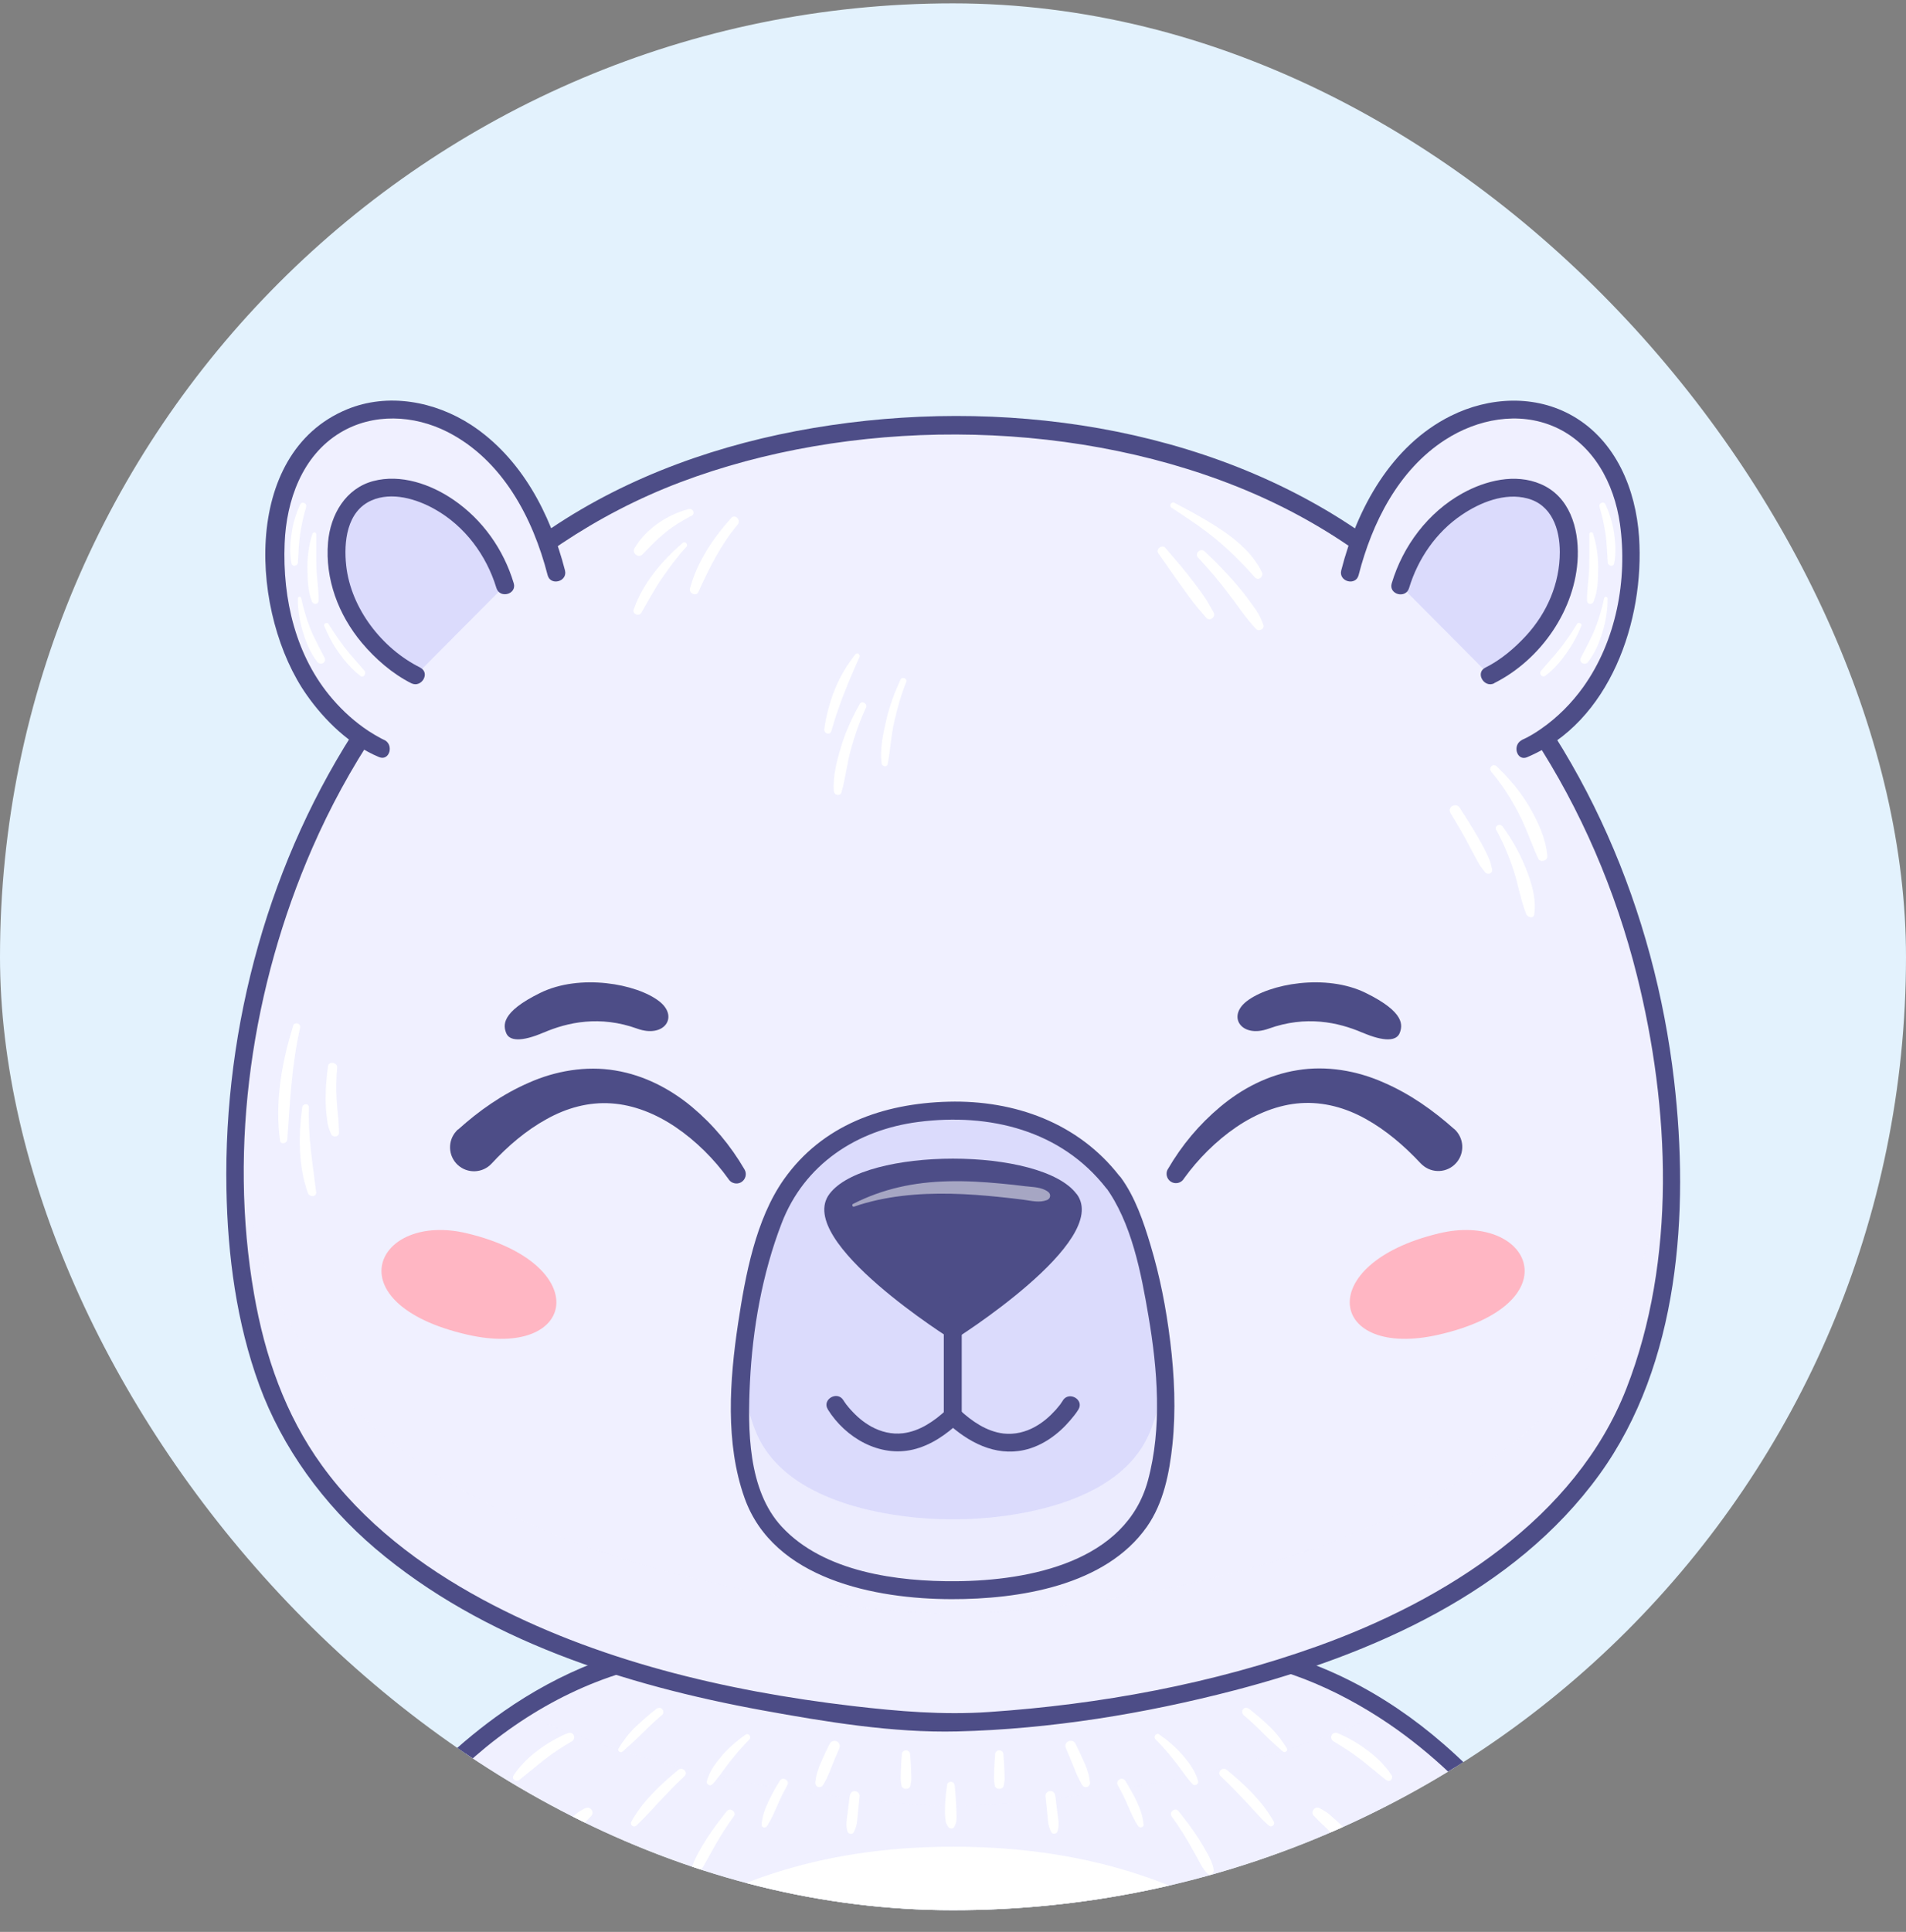 <svg width="76" height="77" viewBox="0 0 76 77" fill="none" xmlns="http://www.w3.org/2000/svg">
<rect x="0" y="0" width="76" height="77" fill="#808080" stroke="none"/>
<g clip-path="url(#clip0_177_14566)">
<rect y="0.134" width="76" height="76" rx="38" fill="#E3F2FD"/>
<g clip-path="url(#clip1_177_14566)">
<path d="M48.419 65.803H27.575C17.156 66.762 12.328 78.517 12.328 78.517C20.5 85.782 37.999 85.63 37.999 85.63C37.999 85.63 55.493 85.782 63.67 78.517C63.67 78.517 58.843 66.762 48.423 65.803H48.419Z" fill="#F0F0FF"/>
<g style="mix-blend-mode:multiply" opacity="0.8">
<path d="M27.579 65.803C24.945 66.046 22.674 66.976 20.742 68.236C28.666 71.847 37.983 72 37.983 72C37.983 72 47.32 71.847 55.244 68.231C53.317 66.981 51.046 66.051 48.422 65.808H27.579V65.803Z" fill="#F0F0FF"/>
</g>
<path d="M64.003 78.397C62.62 75.044 60.277 71.871 57.553 69.505C55.249 67.501 52.472 66.027 49.438 65.545C48.236 65.354 47.029 65.416 45.817 65.416H31.591C30.279 65.416 28.953 65.373 27.641 65.416C24.974 65.507 22.255 66.695 20.094 68.202C16.616 70.621 13.811 74.252 12.093 78.116C12.05 78.207 12.012 78.302 11.974 78.393C11.797 78.817 12.489 79.003 12.666 78.584C12.618 78.703 12.704 78.498 12.737 78.421C12.833 78.211 12.933 78.001 13.038 77.791C13.391 77.076 13.782 76.384 14.197 75.702C15.49 73.588 17.064 71.632 18.939 70.006C21.243 68.002 24.053 66.571 27.107 66.18C28.18 66.041 29.296 66.127 30.379 66.127H44.205C45.565 66.127 46.924 66.099 48.284 66.127C50.779 66.18 53.331 67.32 55.364 68.698C58.822 71.05 61.527 74.629 63.254 78.421C63.288 78.488 63.378 78.707 63.326 78.584C63.498 79.003 64.189 78.817 64.018 78.393L64.003 78.397Z" fill="#4D4D87"/>
<path d="M20.344 82.949C28.545 85.711 37.824 85.63 37.824 85.63C37.824 85.63 47.384 85.711 55.671 82.82C53.643 79.876 49.083 73.603 38.005 73.603C26.927 73.603 22.386 80.062 20.344 82.949Z" fill="white"/>
<path d="M22.62 69.085C22.195 69.266 21.809 69.491 21.441 69.767C21.074 70.044 20.735 70.368 20.478 70.764C20.382 70.917 20.587 71.032 20.707 70.941C21.05 70.674 21.379 70.388 21.723 70.12C22.066 69.853 22.434 69.619 22.806 69.4C22.892 69.347 22.92 69.238 22.873 69.152C22.815 69.056 22.715 69.047 22.625 69.085H22.62Z" fill="white"/>
<path d="M23.331 72.066C23.26 72.109 23.183 72.152 23.112 72.195C23.026 72.248 22.95 72.314 22.873 72.381C22.74 72.496 22.611 72.61 22.487 72.734C22.363 72.858 22.253 72.982 22.148 73.121C22.086 73.197 22.019 73.278 21.972 73.364C21.929 73.44 21.886 73.517 21.843 73.598C21.747 73.774 21.976 73.956 22.124 73.812C22.248 73.693 22.372 73.579 22.492 73.46C22.611 73.34 22.73 73.216 22.849 73.097C22.969 72.978 23.083 72.858 23.203 72.749C23.265 72.691 23.331 72.639 23.389 72.577C23.446 72.51 23.508 72.448 23.57 72.381C23.723 72.224 23.527 71.966 23.336 72.076L23.331 72.066Z" fill="white"/>
<path d="M20.292 72.62C20.082 72.734 19.891 72.863 19.71 73.016C19.529 73.169 19.347 73.331 19.185 73.507C18.861 73.86 18.551 74.233 18.346 74.671C18.302 74.757 18.312 74.862 18.393 74.919C18.465 74.972 18.584 74.981 18.646 74.905C18.932 74.547 19.195 74.171 19.495 73.822C19.796 73.474 20.115 73.14 20.43 72.806C20.521 72.711 20.406 72.558 20.292 72.625V72.62Z" fill="white"/>
<path d="M17.024 74.352C16.809 74.519 16.604 74.686 16.418 74.886C16.232 75.086 16.05 75.296 15.888 75.52C15.731 75.73 15.588 75.95 15.449 76.169C15.297 76.413 15.192 76.665 15.092 76.933C15.006 77.171 15.354 77.286 15.478 77.095C15.759 76.67 16.017 76.231 16.313 75.816C16.609 75.401 16.914 75.005 17.219 74.609C17.272 74.543 17.286 74.466 17.234 74.395C17.191 74.337 17.086 74.304 17.024 74.352Z" fill="white"/>
<path d="M24.761 74.953C24.165 75.64 23.631 76.422 23.411 77.319C23.368 77.491 23.612 77.605 23.702 77.443C24.141 76.68 24.532 75.893 25.062 75.191C25.195 75.015 24.9 74.791 24.757 74.958L24.761 74.953Z" fill="white"/>
<path d="M27.044 70.545C26.333 71.132 25.622 71.79 25.174 72.606C25.102 72.735 25.269 72.859 25.374 72.758C25.541 72.601 25.698 72.444 25.856 72.277C26.013 72.11 26.166 71.938 26.323 71.771C26.638 71.437 26.958 71.108 27.292 70.793C27.459 70.635 27.215 70.402 27.044 70.545Z" fill="white"/>
<path d="M26.164 68.116C25.877 68.341 25.605 68.579 25.343 68.827C25.081 69.075 24.861 69.371 24.666 69.681C24.599 69.786 24.742 69.886 24.828 69.81C25.095 69.572 25.362 69.333 25.615 69.08C25.868 68.827 26.125 68.584 26.402 68.35C26.469 68.293 26.459 68.178 26.402 68.116C26.335 68.05 26.24 68.059 26.168 68.116H26.164Z" fill="white"/>
<path d="M28.992 72.177C28.701 72.534 28.429 72.902 28.176 73.288C28.052 73.479 27.938 73.67 27.833 73.87C27.718 74.085 27.613 74.285 27.58 74.524C27.561 74.662 27.718 74.796 27.837 74.672C27.995 74.5 28.09 74.309 28.205 74.109C28.319 73.908 28.424 73.713 28.534 73.517C28.758 73.126 29.001 72.749 29.264 72.386C29.378 72.229 29.116 72.029 28.997 72.177H28.992Z" fill="white"/>
<path d="M29.735 69.133C29.401 69.367 29.091 69.629 28.823 69.934C28.556 70.24 28.299 70.578 28.184 70.989C28.151 71.112 28.313 71.213 28.404 71.117C28.671 70.836 28.871 70.507 29.11 70.206C29.348 69.906 29.606 69.605 29.883 69.328C29.978 69.233 29.849 69.052 29.735 69.138V69.133Z" fill="white"/>
<path d="M31.093 70.979C30.926 71.246 30.773 71.523 30.64 71.804C30.506 72.086 30.391 72.4 30.368 72.725C30.358 72.849 30.525 72.873 30.582 72.782C30.749 72.529 30.869 72.253 30.988 71.976C31.107 71.699 31.245 71.422 31.393 71.155C31.503 70.96 31.207 70.788 31.093 70.979Z" fill="white"/>
<path d="M33.092 69.486C32.968 69.724 32.853 69.972 32.748 70.216C32.691 70.344 32.639 70.473 32.596 70.612C32.553 70.75 32.529 70.879 32.51 71.022C32.5 71.103 32.524 71.184 32.605 71.218C32.681 71.246 32.772 71.222 32.815 71.151C32.882 71.036 32.944 70.931 32.996 70.812C33.054 70.678 33.111 70.545 33.163 70.411C33.254 70.168 33.354 69.939 33.459 69.705C33.507 69.6 33.488 69.476 33.383 69.414C33.287 69.357 33.144 69.386 33.092 69.491V69.486Z" fill="white"/>
<path d="M33.881 71.585C33.853 71.819 33.824 72.052 33.795 72.286C33.781 72.401 33.762 72.52 33.752 72.634C33.743 72.758 33.762 72.873 33.791 72.992C33.819 73.102 33.991 73.13 34.044 73.025C34.096 72.921 34.139 72.811 34.163 72.687C34.187 72.558 34.191 72.424 34.206 72.296C34.23 72.057 34.253 71.819 34.277 71.585C34.287 71.48 34.177 71.389 34.082 71.389C33.962 71.389 33.896 71.48 33.886 71.585H33.881Z" fill="white"/>
<path d="M35.962 69.929C35.947 70.13 35.928 70.33 35.924 70.535L35.914 70.836C35.914 70.95 35.928 71.055 35.947 71.165C35.976 71.341 36.277 71.341 36.305 71.165C36.324 71.055 36.343 70.95 36.339 70.836L36.329 70.535C36.324 70.335 36.305 70.134 36.291 69.929C36.286 69.838 36.219 69.762 36.124 69.762C36.029 69.762 35.962 69.838 35.957 69.929H35.962Z" fill="white"/>
<path d="M53.165 69.4C53.537 69.619 53.905 69.858 54.248 70.12C54.592 70.383 54.921 70.674 55.264 70.941C55.322 70.984 55.393 70.998 55.455 70.951C55.508 70.907 55.532 70.826 55.493 70.764C55.236 70.368 54.907 70.049 54.53 69.767C54.153 69.486 53.776 69.262 53.351 69.085C53.261 69.047 53.156 69.056 53.103 69.152C53.051 69.238 53.084 69.352 53.17 69.4H53.165Z" fill="white"/>
<path d="M52.395 72.372C52.453 72.434 52.51 72.496 52.567 72.558C52.624 72.62 52.691 72.672 52.753 72.734C52.877 72.849 53.001 72.968 53.116 73.092C53.23 73.216 53.35 73.331 53.464 73.45C53.588 73.574 53.712 73.693 53.836 73.812C53.984 73.956 54.213 73.774 54.118 73.598C54.032 73.436 53.941 73.293 53.827 73.145C53.712 72.997 53.602 72.863 53.469 72.734C53.345 72.615 53.221 72.501 53.092 72.391C53.016 72.324 52.939 72.257 52.853 72.205C52.777 72.157 52.701 72.114 52.624 72.071C52.434 71.962 52.238 72.214 52.391 72.376L52.395 72.372Z" fill="white"/>
<path d="M55.525 72.801C55.84 73.135 56.155 73.474 56.46 73.818C56.765 74.161 57.023 74.543 57.309 74.901C57.371 74.977 57.495 74.972 57.562 74.915C57.643 74.853 57.653 74.753 57.61 74.667C57.405 74.228 57.094 73.856 56.77 73.503C56.613 73.331 56.441 73.174 56.26 73.026C56.078 72.878 55.873 72.739 55.663 72.62C55.549 72.553 55.434 72.706 55.525 72.801Z" fill="white"/>
<path d="M58.742 74.609C59.053 75.005 59.358 75.406 59.649 75.816C59.94 76.227 60.202 76.67 60.484 77.095C60.608 77.281 60.961 77.171 60.87 76.933C60.775 76.67 60.67 76.422 60.527 76.188C60.384 75.955 60.236 75.735 60.074 75.52C59.911 75.306 59.74 75.101 59.558 74.9C59.377 74.7 59.158 74.523 58.938 74.352C58.871 74.304 58.771 74.337 58.728 74.395C58.676 74.466 58.69 74.543 58.742 74.609Z" fill="white"/>
<path d="M50.906 75.192C51.44 75.893 51.831 76.68 52.265 77.443C52.356 77.606 52.599 77.496 52.556 77.319C52.342 76.422 51.803 75.64 51.206 74.953C51.063 74.791 50.767 75.01 50.901 75.187L50.906 75.192Z" fill="white"/>
<path d="M48.673 70.793C49.007 71.108 49.327 71.437 49.642 71.771C49.794 71.933 49.942 72.1 50.095 72.262C50.171 72.343 50.248 72.429 50.329 72.515C50.41 72.601 50.505 72.677 50.591 72.758C50.696 72.854 50.858 72.735 50.791 72.606C50.343 71.795 49.632 71.132 48.921 70.545C48.749 70.402 48.506 70.635 48.673 70.793Z" fill="white"/>
<path d="M49.573 68.346C49.845 68.575 50.107 68.818 50.36 69.076C50.613 69.333 50.88 69.567 51.147 69.805C51.233 69.882 51.376 69.781 51.31 69.677C51.114 69.367 50.895 69.076 50.632 68.823C50.37 68.57 50.093 68.336 49.812 68.112C49.74 68.059 49.649 68.045 49.578 68.112C49.521 68.169 49.511 68.288 49.578 68.346H49.573Z" fill="white"/>
<path d="M46.711 72.386C46.974 72.749 47.222 73.13 47.441 73.517C47.551 73.708 47.656 73.898 47.761 74.089C47.875 74.299 47.971 74.495 48.138 74.671C48.252 74.795 48.414 74.662 48.395 74.523C48.362 74.29 48.262 74.094 48.152 73.889C48.042 73.684 47.923 73.483 47.799 73.288C47.546 72.901 47.274 72.534 46.983 72.176C46.859 72.028 46.602 72.224 46.716 72.386H46.711Z" fill="white"/>
<path d="M46.074 69.323C46.351 69.595 46.604 69.896 46.847 70.201C47.09 70.507 47.291 70.831 47.553 71.112C47.644 71.208 47.806 71.112 47.773 70.984C47.658 70.578 47.41 70.244 47.133 69.929C46.857 69.615 46.556 69.362 46.222 69.128C46.108 69.047 45.974 69.223 46.074 69.319V69.323Z" fill="white"/>
<path d="M44.573 71.155C44.721 71.422 44.859 71.694 44.978 71.976C45.097 72.257 45.217 72.534 45.384 72.782C45.441 72.868 45.608 72.844 45.598 72.725C45.575 72.4 45.465 72.095 45.327 71.804C45.188 71.513 45.035 71.246 44.873 70.979C44.754 70.788 44.458 70.96 44.573 71.155Z" fill="white"/>
<path d="M42.51 69.701C42.615 69.934 42.711 70.168 42.806 70.407C42.858 70.54 42.911 70.669 42.968 70.798C43.026 70.927 43.087 71.032 43.154 71.151C43.197 71.222 43.288 71.251 43.364 71.218C43.445 71.179 43.474 71.103 43.46 71.022C43.441 70.879 43.417 70.75 43.374 70.612C43.331 70.473 43.278 70.349 43.221 70.216C43.111 69.968 42.997 69.724 42.878 69.486C42.825 69.386 42.682 69.352 42.587 69.409C42.477 69.472 42.462 69.596 42.51 69.701Z" fill="white"/>
<path d="M41.689 71.585C41.713 71.823 41.736 72.062 41.76 72.296C41.775 72.415 41.779 72.539 41.798 72.658C41.818 72.792 41.861 72.906 41.918 73.021C41.97 73.126 42.142 73.097 42.171 72.987C42.199 72.868 42.218 72.754 42.209 72.629C42.204 72.515 42.18 72.396 42.166 72.281C42.137 72.047 42.109 71.814 42.08 71.58C42.066 71.475 41.999 71.384 41.884 71.384C41.784 71.384 41.675 71.475 41.689 71.58V71.585Z" fill="white"/>
<path d="M39.681 69.929C39.666 70.13 39.647 70.33 39.642 70.535L39.633 70.836C39.633 70.95 39.647 71.055 39.666 71.165C39.695 71.341 39.995 71.341 40.024 71.165C40.043 71.055 40.062 70.95 40.057 70.836L40.048 70.535C40.043 70.335 40.024 70.134 40.01 69.929C40.005 69.838 39.938 69.762 39.843 69.762C39.747 69.762 39.681 69.838 39.676 69.929H39.681Z" fill="white"/>
<path d="M37.77 71.122C37.727 71.404 37.694 71.68 37.684 71.962C37.684 72.095 37.674 72.229 37.684 72.362C37.689 72.444 37.698 72.525 37.713 72.606C37.727 72.682 37.765 72.739 37.803 72.806C37.856 72.892 38.004 72.911 38.056 72.806C38.094 72.73 38.123 72.663 38.132 72.582C38.142 72.52 38.142 72.458 38.142 72.396C38.142 72.258 38.132 72.119 38.128 71.981C38.118 71.709 38.089 71.442 38.07 71.17C38.066 71.094 38.013 71.027 37.937 71.017C37.865 71.008 37.775 71.051 37.765 71.132L37.77 71.122Z" fill="white"/>
<path d="M54.18 21.598C45.378 15.401 30.627 15.401 21.825 21.598C8.7 30.839 7.412 48.781 11.324 56.6C17.183 68.317 38.002 68.656 38.002 68.656C38.002 68.656 58.822 68.317 64.68 56.6C68.587 48.786 67.304 30.839 54.18 21.598Z" fill="#F0F0FF"/>
<g style="mix-blend-mode:multiply" opacity="0.8">
<path d="M64.675 52.283C58.816 64 37.997 64.339 37.997 64.339C37.997 64.339 17.178 64 11.319 52.283C10.327 50.294 9.669 47.651 9.459 44.659C9.134 49.392 9.869 53.695 11.319 56.6C17.178 68.317 37.997 68.656 37.997 68.656C37.997 68.656 58.816 68.317 64.675 56.6C66.125 53.695 66.86 49.392 66.535 44.659C66.321 47.651 65.667 50.294 64.675 52.283Z" fill="#F0F0FF"/>
</g>
<path d="M27.478 20.286C26.614 20.505 25.76 21.073 25.302 21.846C25.183 22.046 25.46 22.266 25.622 22.094C25.913 21.789 26.209 21.483 26.538 21.216C26.867 20.949 27.225 20.739 27.588 20.548C27.731 20.472 27.631 20.253 27.478 20.291V20.286Z" fill="white"/>
<path d="M27.213 21.646C26.388 22.361 25.63 23.249 25.267 24.293C25.205 24.475 25.477 24.584 25.572 24.422C25.839 23.964 26.087 23.497 26.388 23.058C26.689 22.619 27.003 22.189 27.366 21.798C27.461 21.693 27.318 21.555 27.213 21.646Z" fill="white"/>
<path d="M29.15 20.654C28.43 21.455 27.791 22.409 27.514 23.454C27.462 23.645 27.757 23.788 27.848 23.592C28.282 22.643 28.735 21.717 29.413 20.911C29.565 20.73 29.313 20.468 29.15 20.649V20.654Z" fill="white"/>
<path d="M11.69 40.886C11.232 42.346 10.955 43.925 11.165 45.456C11.189 45.633 11.447 45.576 11.456 45.418C11.561 43.92 11.633 42.437 11.967 40.967C12.009 40.786 11.742 40.709 11.685 40.891L11.69 40.886Z" fill="white"/>
<path d="M12.05 44.14C11.897 45.266 11.892 46.477 12.279 47.556C12.336 47.718 12.632 47.713 12.608 47.513C12.465 46.387 12.279 45.28 12.317 44.14C12.322 43.963 12.069 43.973 12.05 44.14Z" fill="white"/>
<path d="M13.08 42.489C13.018 42.937 12.98 43.39 12.985 43.844C12.985 44.063 12.999 44.278 13.028 44.492C13.042 44.612 13.052 44.736 13.08 44.85C13.109 44.965 13.152 45.075 13.195 45.184C13.257 45.346 13.519 45.337 13.519 45.141C13.514 44.922 13.505 44.712 13.481 44.497C13.457 44.282 13.438 44.063 13.424 43.848C13.395 43.414 13.405 42.98 13.443 42.546C13.462 42.341 13.104 42.288 13.075 42.498L13.08 42.489Z" fill="white"/>
<path d="M59.457 30.753C59.891 31.264 60.244 31.822 60.554 32.413C60.864 33.005 61.059 33.625 61.336 34.221C61.417 34.393 61.713 34.312 61.699 34.121C61.637 33.415 61.336 32.767 60.983 32.161C60.63 31.555 60.172 31.016 59.671 30.539C59.533 30.405 59.337 30.605 59.461 30.748L59.457 30.753Z" fill="white"/>
<path d="M59.666 33.086C59.952 33.611 60.186 34.164 60.367 34.732C60.548 35.3 60.639 35.896 60.863 36.444C60.916 36.569 61.154 36.626 61.178 36.444C61.264 35.815 61.073 35.185 60.839 34.603C60.606 34.021 60.296 33.458 59.914 32.943C59.804 32.795 59.57 32.919 59.661 33.091L59.666 33.086Z" fill="white"/>
<path d="M57.838 32.409C58.076 32.795 58.305 33.186 58.52 33.587C58.625 33.783 58.725 33.983 58.835 34.179C58.887 34.274 58.94 34.379 58.997 34.47C59.059 34.57 59.14 34.66 59.212 34.756C59.312 34.889 59.536 34.818 59.493 34.637C59.465 34.522 59.446 34.403 59.403 34.298C59.36 34.183 59.302 34.074 59.25 33.959C59.154 33.759 59.045 33.563 58.93 33.368C58.701 32.967 58.453 32.576 58.2 32.189C58.053 31.97 57.695 32.17 57.838 32.399V32.409Z" fill="white"/>
<path d="M34.114 26.073C33.775 26.497 33.498 26.96 33.293 27.466C33.088 27.972 32.945 28.506 32.869 29.059C32.845 29.241 33.098 29.322 33.15 29.136C33.437 28.124 33.837 27.146 34.271 26.192C34.314 26.102 34.195 25.982 34.119 26.073H34.114Z" fill="white"/>
<path d="M34.281 28.063C33.98 28.592 33.723 29.15 33.546 29.732C33.37 30.314 33.203 30.93 33.25 31.531C33.265 31.703 33.508 31.75 33.556 31.574C33.713 31.016 33.77 30.434 33.928 29.871C34.085 29.308 34.276 28.745 34.529 28.211C34.605 28.044 34.372 27.901 34.276 28.063H34.281Z" fill="white"/>
<path d="M35.91 27.079C35.672 27.599 35.466 28.143 35.338 28.702C35.209 29.26 35.085 29.846 35.151 30.419C35.166 30.543 35.361 30.6 35.395 30.452C35.505 29.904 35.528 29.341 35.652 28.787C35.776 28.234 35.929 27.695 36.139 27.175C36.191 27.046 35.972 26.956 35.915 27.079H35.91Z" fill="white"/>
<path d="M46.717 20.238C47.327 20.639 47.943 21.04 48.506 21.508C49.069 21.975 49.565 22.481 50.042 23.015C50.18 23.172 50.4 22.972 50.319 22.805C49.98 22.118 49.417 21.612 48.797 21.183C48.177 20.754 47.504 20.396 46.836 20.043C46.702 19.971 46.593 20.162 46.721 20.243L46.717 20.238Z" fill="white"/>
<path d="M47.779 22.233C48.194 22.676 48.59 23.139 48.958 23.626C49.139 23.864 49.32 24.103 49.497 24.351C49.683 24.608 49.869 24.842 50.088 25.071C50.198 25.186 50.441 25.071 50.375 24.904C50.317 24.766 50.265 24.618 50.188 24.484C50.112 24.351 50.022 24.222 49.931 24.098C49.74 23.835 49.549 23.578 49.339 23.335C48.929 22.858 48.495 22.404 48.037 21.98C47.865 21.817 47.617 22.066 47.779 22.237V22.233Z" fill="white"/>
<path d="M46.186 22.051C46.496 22.485 46.792 22.929 47.106 23.358C47.264 23.573 47.412 23.788 47.574 23.998C47.736 24.208 47.922 24.418 48.104 24.628C48.247 24.785 48.49 24.585 48.39 24.408C48.261 24.174 48.137 23.95 47.984 23.731C47.832 23.511 47.66 23.292 47.498 23.077C47.173 22.652 46.816 22.242 46.467 21.837C46.339 21.684 46.066 21.889 46.186 22.051Z" fill="white"/>
<path d="M54.36 21.287C48.12 16.932 39.833 15.811 32.444 17.056C28.746 17.676 25.092 18.954 21.972 21.058C18.852 23.162 16.39 25.743 14.377 28.758C10.751 34.206 8.91 40.876 9.029 47.402C9.077 50.036 9.43 52.726 10.341 55.212C11.252 57.697 12.903 59.968 14.964 61.719C19.267 65.374 24.939 67.172 30.406 68.169C32.925 68.627 35.597 69.071 38.168 69.009C41.88 68.918 45.649 68.303 49.236 67.368C54.689 65.946 60.386 63.46 63.782 58.761C66.969 54.353 67.36 48.309 66.754 43.075C65.972 36.329 63.2 29.76 58.477 24.823C57.223 23.511 55.839 22.332 54.36 21.287C53.983 21.02 53.626 21.64 53.998 21.908C59.722 25.963 63.577 32.112 65.271 38.877C66.588 44.149 66.859 50.212 64.846 55.355C62.833 60.498 57.633 63.785 52.533 65.612C48.335 67.115 43.865 67.935 39.418 68.236C37.601 68.36 35.812 68.207 34.004 67.997C28.932 67.401 23.761 66.184 19.243 63.751C16.786 62.425 14.487 60.689 12.836 58.408C11.367 56.381 10.556 54.029 10.131 51.577C9.096 45.656 10.059 39.287 12.45 33.806C15.283 27.313 20.426 21.755 27.124 19.222C33.822 16.688 42.391 16.617 49.346 19.403C50.987 20.061 52.552 20.896 53.998 21.908C54.374 22.17 54.732 21.55 54.36 21.287Z" fill="#4D4D87"/>
<path d="M44.375 47.116C42.686 44.898 40.506 44.34 37.996 44.263C35.487 44.34 33.307 44.898 31.618 47.116C30.148 49.043 28.627 56.39 30.168 59.964C31.709 63.542 37.996 63.384 37.996 63.384C37.996 63.384 44.279 63.542 45.825 59.964C47.366 56.386 45.844 49.043 44.375 47.116Z" fill="#DBDBFC"/>
<g style="mix-blend-mode:multiply" opacity="0.8">
<path d="M45.826 57.135C44.285 60.713 37.997 60.555 37.997 60.555C37.997 60.555 31.714 60.713 30.168 57.135C29.853 56.405 29.667 55.517 29.581 54.554C29.429 56.567 29.562 58.556 30.168 59.964C31.709 63.542 37.997 63.384 37.997 63.384C37.997 63.384 44.28 63.542 45.826 59.964C46.431 58.556 46.565 56.567 46.412 54.554C46.327 55.517 46.141 56.405 45.826 57.135Z" fill="#F0F0FF"/>
</g>
<path d="M44.63 46.863C42.989 44.755 40.456 43.843 37.823 43.91C35.189 43.977 32.785 44.85 31.263 46.997C30.128 48.6 29.717 50.852 29.431 52.745C29.092 54.997 28.911 57.526 29.689 59.706C30.843 62.945 34.898 63.732 37.942 63.737C40.628 63.742 44.077 63.208 45.732 60.851C46.396 59.906 46.629 58.709 46.749 57.583C46.892 56.219 46.83 54.835 46.663 53.475C46.496 52.116 46.252 50.88 45.876 49.626C45.599 48.7 45.265 47.712 44.688 46.925C44.416 46.558 43.795 46.916 44.068 47.288C45.122 48.714 45.504 50.747 45.794 52.455C46.157 54.578 46.343 56.91 45.771 59.014C44.893 62.244 41.057 62.998 38.133 63.022C35.785 63.041 32.842 62.659 31.168 60.846C29.813 59.382 29.813 56.958 29.903 55.093C30.008 52.96 30.395 50.766 31.163 48.767C32.064 46.41 34.159 45.031 36.625 44.716C39.454 44.354 42.312 45.046 44.115 47.364C44.397 47.727 44.902 47.216 44.621 46.858L44.63 46.863Z" fill="#4D4D87"/>
<path d="M42.93 47.593C41.532 45.709 34.467 45.709 33.069 47.593C31.671 49.478 38.002 53.423 38.002 53.423C38.002 53.423 44.328 49.473 42.935 47.593H42.93Z" fill="#4D4D87"/>
<g style="mix-blend-mode:overlay" opacity="0.5">
<path d="M34.062 48.09C35.288 47.665 36.643 47.55 37.936 47.579C38.575 47.593 39.219 47.641 39.854 47.708C40.173 47.741 40.493 47.775 40.813 47.818C41.132 47.861 41.442 47.946 41.743 47.832C41.896 47.775 41.919 47.593 41.786 47.498C41.523 47.307 41.19 47.317 40.88 47.279C40.569 47.24 40.24 47.202 39.921 47.174C39.215 47.107 38.508 47.064 37.798 47.083C36.457 47.116 35.212 47.374 34.014 47.985C33.952 48.013 33.995 48.118 34.062 48.094V48.09Z" fill="white"/>
</g>
<path d="M37.633 52.049V56.495C37.633 56.958 38.348 56.958 38.348 56.495V52.049C38.348 51.586 37.633 51.586 37.633 52.049Z" fill="#4D4D87"/>
<path d="M33.009 56.176C33.715 57.306 35.065 58.093 36.41 57.774C37.116 57.607 37.727 57.178 38.252 56.691C38.59 56.376 38.085 55.87 37.746 56.185C37.264 56.634 36.677 57.044 36.005 57.125C35.556 57.178 35.122 57.068 34.74 56.858C34.411 56.672 34.168 56.462 33.906 56.171C33.858 56.118 33.81 56.061 33.767 56.004C33.7 55.928 33.786 56.032 33.753 55.99C33.739 55.971 33.724 55.951 33.71 55.928C33.681 55.889 33.653 55.851 33.629 55.808C33.386 55.417 32.765 55.78 33.009 56.171V56.176Z" fill="#4D4D87"/>
<path d="M42.383 55.818C42.359 55.856 42.331 55.899 42.302 55.937C42.288 55.956 42.274 55.975 42.259 55.999C42.226 56.042 42.312 55.937 42.245 56.014C42.197 56.071 42.154 56.123 42.107 56.181C41.844 56.471 41.601 56.681 41.272 56.867C40.895 57.077 40.456 57.187 40.008 57.135C39.335 57.053 38.748 56.643 38.266 56.195C37.927 55.88 37.422 56.386 37.761 56.7C38.6 57.478 39.669 58.051 40.838 57.793C41.553 57.636 42.193 57.173 42.665 56.619C42.784 56.481 42.903 56.338 42.999 56.181C43.242 55.789 42.627 55.431 42.379 55.818H42.383Z" fill="#4D4D87"/>
<path d="M18.629 53.194C13.253 51.958 14.97 48.28 18.629 49.158C23.696 50.37 23.033 54.205 18.629 53.194Z" fill="#FFB6C3"/>
<path d="M57.376 53.194C62.752 51.958 61.035 48.28 57.376 49.158C52.309 50.37 52.972 54.205 57.376 53.194Z" fill="#FFB6C3"/>
<path d="M21.683 41.153C22.627 40.747 23.92 40.461 25.413 41C26.482 41.387 27.078 40.528 26.291 39.912C25.389 39.206 23.123 38.796 21.54 39.574C19.956 40.351 20.065 40.881 20.189 41.186C20.318 41.487 20.791 41.534 21.678 41.153H21.683Z" fill="#4D4D87"/>
<path d="M54.313 41.153C53.368 40.747 52.075 40.461 50.582 41C49.514 41.387 48.917 40.528 49.704 39.912C50.606 39.206 52.872 38.796 54.456 39.574C56.04 40.351 55.93 40.881 55.806 41.186C55.677 41.487 55.205 41.534 54.318 41.153H54.313Z" fill="#4D4D87"/>
<path d="M46.566 46.601C47.124 45.642 47.811 44.821 48.665 44.106C49.51 43.4 50.554 42.842 51.723 42.656C52.887 42.46 54.113 42.675 55.163 43.142C56.227 43.6 57.157 44.263 57.982 44.998H57.987C58.383 45.356 58.416 45.957 58.063 46.353C57.71 46.749 57.109 46.782 56.713 46.429C56.689 46.41 56.67 46.386 56.647 46.367C55.988 45.661 55.258 45.041 54.457 44.597C53.655 44.149 52.773 43.91 51.876 43.967C50.979 44.025 50.087 44.383 49.29 44.926C48.498 45.465 47.768 46.195 47.205 46.978L47.191 47.002C47.072 47.169 46.838 47.207 46.671 47.087C46.514 46.973 46.471 46.758 46.566 46.596V46.601Z" fill="#4D4D87"/>
<path d="M29.043 46.987C28.485 46.205 27.75 45.475 26.958 44.936C26.161 44.392 25.264 44.034 24.372 43.977C23.475 43.915 22.593 44.158 21.791 44.607C20.985 45.05 20.255 45.671 19.602 46.377C19.244 46.763 18.638 46.787 18.251 46.429C17.865 46.071 17.841 45.465 18.199 45.079C18.218 45.055 18.242 45.036 18.261 45.017H18.27C19.096 44.273 20.026 43.614 21.09 43.152C22.14 42.684 23.366 42.469 24.53 42.665C25.698 42.856 26.738 43.409 27.588 44.115C28.442 44.831 29.129 45.656 29.687 46.61C29.792 46.787 29.73 47.016 29.553 47.121C29.386 47.216 29.172 47.169 29.062 47.016L29.047 46.992L29.043 46.987Z" fill="#4D4D87"/>
<path d="M15.198 29.836C15.198 29.836 10.747 27.995 10.986 21.659C11.258 14.46 20.026 14.241 22.173 22.828L15.198 29.831V29.836Z" fill="#F0F0FF"/>
<path d="M16.575 26.916C16.575 26.916 13.292 25.285 13.426 21.802C13.574 17.842 18.922 19.188 20.138 23.333" fill="#DBDBFC"/>
<path d="M16.754 26.606C15.232 25.848 13.996 24.254 13.805 22.551C13.7 21.607 13.824 20.381 14.812 19.946C15.623 19.589 16.606 19.884 17.336 20.295C18.533 20.967 19.396 22.127 19.793 23.434C19.926 23.873 20.618 23.687 20.484 23.243C20.079 21.898 19.244 20.715 18.08 19.918C17.173 19.298 15.981 18.883 14.883 19.174C13.786 19.465 13.175 20.505 13.08 21.616C12.956 23.081 13.495 24.507 14.43 25.623C14.965 26.258 15.647 26.854 16.396 27.231C16.806 27.436 17.169 26.821 16.758 26.611L16.754 26.606Z" fill="#4D4D87"/>
<path d="M11.975 20.095C11.803 20.467 11.689 20.843 11.627 21.249C11.565 21.654 11.541 22.05 11.622 22.456C11.651 22.609 11.87 22.561 11.88 22.423C11.904 22.05 11.908 21.669 11.966 21.297C12.023 20.925 12.104 20.552 12.209 20.195C12.247 20.061 12.037 19.966 11.975 20.099V20.095Z" fill="white"/>
<path d="M12.458 21.273C12.32 21.702 12.253 22.165 12.258 22.618C12.263 23.071 12.268 23.553 12.439 23.978C12.497 24.111 12.697 24.102 12.702 23.944C12.716 23.501 12.63 23.062 12.616 22.623C12.601 22.184 12.611 21.74 12.611 21.297C12.611 21.206 12.482 21.192 12.458 21.277V21.273Z" fill="white"/>
<path d="M11.875 23.854C11.875 24.302 11.942 24.736 12.071 25.166C12.199 25.595 12.371 26.024 12.648 26.377C12.777 26.544 13.039 26.406 12.939 26.21C12.748 25.829 12.533 25.456 12.376 25.061C12.219 24.665 12.099 24.25 12.009 23.834C11.994 23.758 11.875 23.777 11.875 23.854Z" fill="white"/>
<path d="M12.929 24.946C13.086 25.333 13.277 25.691 13.52 26.029C13.764 26.368 14.036 26.688 14.374 26.941C14.503 27.036 14.618 26.84 14.532 26.735C14.284 26.435 14.007 26.149 13.768 25.839C13.53 25.529 13.306 25.204 13.105 24.875C13.053 24.784 12.886 24.846 12.929 24.951V24.946Z" fill="white"/>
<path d="M15.3 29.488C15.491 29.569 15.238 29.455 15.195 29.431C15.024 29.34 14.857 29.24 14.694 29.135C14.16 28.782 13.678 28.348 13.263 27.866C11.789 26.163 11.259 23.868 11.35 21.655C11.417 19.956 12.042 18.167 13.564 17.247C14.876 16.454 16.507 16.536 17.848 17.218C20.028 18.329 21.249 20.634 21.836 22.924C21.951 23.367 22.642 23.181 22.528 22.733C21.946 20.471 20.787 18.248 18.788 16.936C17.337 15.992 15.467 15.643 13.836 16.316C9.571 18.077 10 24.55 12.237 27.709C12.953 28.725 13.945 29.689 15.114 30.175C15.539 30.352 15.725 29.66 15.305 29.483L15.3 29.488Z" fill="#4D4D87"/>
<path d="M60.787 29.837C60.787 29.837 65.243 27.995 65 21.664C64.728 14.465 55.959 14.246 53.812 22.833L60.787 29.837Z" fill="#F0F0FF"/>
<path d="M59.4 26.917C59.4 26.917 62.682 25.285 62.548 21.802C62.4 17.843 57.053 19.188 55.836 23.334" fill="#DBDBFC"/>
<path d="M59.582 27.227C61.447 26.292 62.84 24.278 62.912 22.189C62.95 21.03 62.583 19.784 61.433 19.293C60.417 18.859 59.239 19.15 58.308 19.665C56.939 20.428 55.942 21.755 55.494 23.248C55.36 23.692 56.052 23.878 56.185 23.439C56.538 22.27 57.268 21.206 58.289 20.519C59.029 20.018 60.007 19.627 60.904 19.866C61.877 20.123 62.196 21.087 62.196 22.003C62.196 23.258 61.686 24.431 60.842 25.347C60.384 25.843 59.83 26.311 59.224 26.611C58.814 26.817 59.177 27.437 59.587 27.232L59.582 27.227Z" fill="#4D4D87"/>
<path d="M63.778 20.195C63.883 20.553 63.969 20.93 64.021 21.297C64.074 21.664 64.079 22.046 64.107 22.423C64.117 22.561 64.331 22.609 64.365 22.456C64.441 22.051 64.422 21.655 64.36 21.249C64.298 20.844 64.184 20.467 64.012 20.095C63.95 19.961 63.74 20.057 63.778 20.19V20.195Z" fill="white"/>
<path d="M63.373 21.293C63.373 21.736 63.377 22.175 63.368 22.619C63.358 23.062 63.272 23.501 63.282 23.94C63.287 24.102 63.492 24.112 63.544 23.974C63.716 23.554 63.726 23.067 63.726 22.614C63.726 22.161 63.659 21.698 63.525 21.269C63.501 21.188 63.373 21.197 63.373 21.288V21.293Z" fill="white"/>
<path d="M63.968 23.835C63.878 24.25 63.758 24.665 63.601 25.061C63.443 25.457 63.229 25.829 63.038 26.211C62.938 26.407 63.2 26.55 63.329 26.378C63.606 26.02 63.777 25.596 63.906 25.166C64.035 24.737 64.102 24.303 64.102 23.854C64.102 23.783 63.987 23.759 63.968 23.835Z" fill="white"/>
<path d="M62.878 24.875C62.678 25.209 62.453 25.534 62.215 25.839C61.976 26.144 61.7 26.435 61.451 26.736C61.408 26.788 61.399 26.85 61.442 26.908C61.48 26.955 61.556 26.979 61.609 26.941C61.952 26.688 62.219 26.373 62.463 26.03C62.706 25.686 62.897 25.333 63.054 24.947C63.097 24.842 62.93 24.78 62.878 24.87V24.875Z" fill="white"/>
<path d="M60.89 30.18C64.206 28.792 65.58 24.722 65.356 21.402C65.227 19.503 64.435 17.576 62.727 16.588C61.215 15.715 59.373 15.815 57.842 16.579C55.476 17.762 54.111 20.262 53.481 22.733C53.367 23.181 54.059 23.367 54.173 22.924C54.708 20.834 55.762 18.73 57.627 17.528C58.906 16.703 60.542 16.383 61.978 17.008C63.529 17.685 64.364 19.265 64.593 20.877C64.907 23.1 64.445 25.552 63.123 27.394C62.67 28.023 62.102 28.596 61.463 29.04C61.272 29.173 61.077 29.297 60.871 29.402C60.824 29.426 60.514 29.569 60.704 29.488C60.285 29.665 60.471 30.356 60.895 30.18H60.89Z" fill="#4D4D87"/>
</g>
</g>
<defs>
<clipPath id="clip0_177_14566">
<rect y="0.134" width="76" height="76" rx="38" fill="white"/>
</clipPath>
<clipPath id="clip1_177_14566">
<rect width="57.974" height="69.667" fill="white" transform="translate(9.016 15.967)"/>
</clipPath>
</defs>
</svg>
